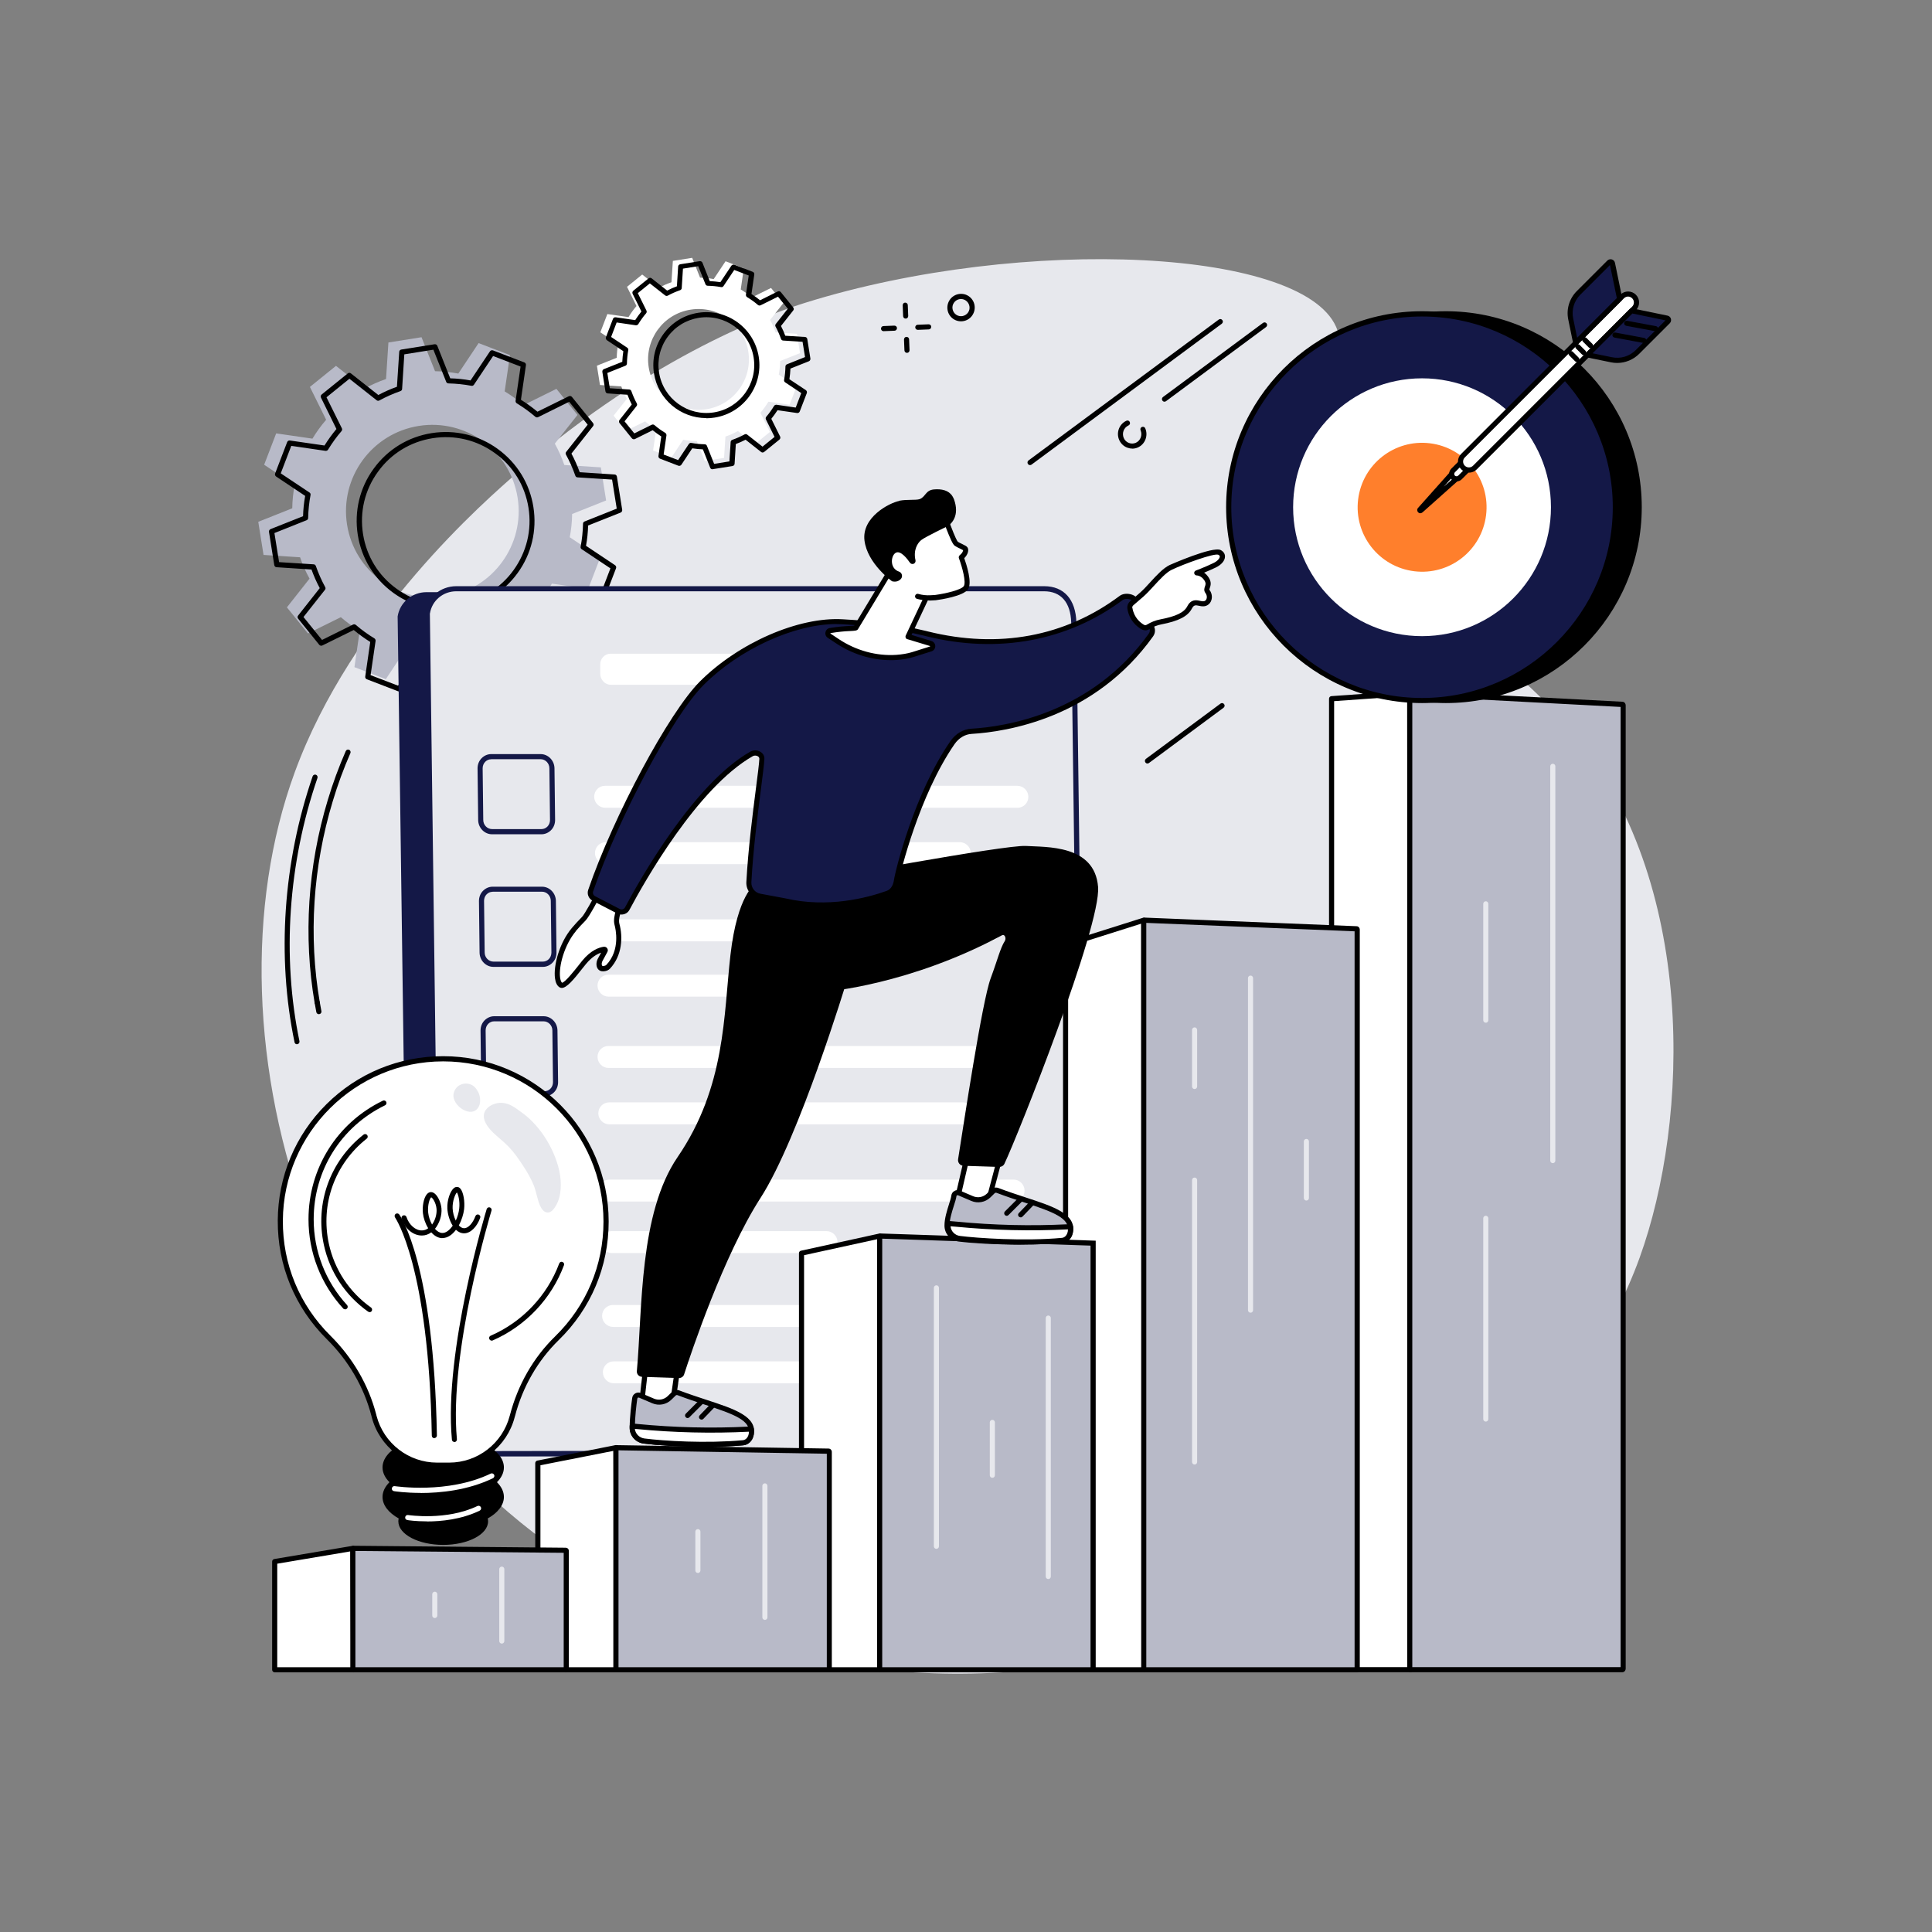 <?xml version="1.0" encoding="UTF-8"?>
<svg id="Capa_2" data-name="Capa 2" xmlns="http://www.w3.org/2000/svg" viewBox="0 0 220 220">
  <rect x="0" y="0" width="220" height="220" fill="#808080" stroke="none"/>
  <defs>
    <style>
      .cls-1 {
        fill: #ff7f2c;
      }

      .cls-2 {
        fill: #fff;
      }

      .cls-3 {
        fill: none;
      }

      .cls-4 {
        fill: #b8bac8;
      }

      .cls-5 {
        fill: #e7e8ed;
      }

      .cls-6 {
        fill: #141847;
      }
    </style>
  </defs>
  <g id="Capa_1-2" data-name="Capa 1">
    <g>
      <rect class="cls-3" width="220" height="220"/>
      <g id="Business_mission" data-name="Business mission">
        <path class="cls-5" d="M91.75,34.46c-3.51,1.09-17.13,5.75-32.69,19.24-3.77,3.27-19,16.48-25.5,34.25-11.07,30.24,2.18,76.24,40.35,94.73,44.46,21.53,99.99-4,112.8-39.47,5.68-15.73,6.57-42.79-7.75-60-11.52-13.84-31.21-20.42-30.45-33.52.37-6.31,5.13-8.05,3.81-12.02-3.13-9.42-35.76-10.94-60.57-3.21Z"/>
        <g>
          <g>
            <path class="cls-2" d="M67.97,41.64l.35,2.2,2.43.16c.17.5.38.97.63,1.42l-1.51,1.91,1.4,1.73,2.19-1.08c.39.34.81.64,1.26.91l-.35,2.41,2.08.8,1.35-2.03c.5.1,1.02.15,1.55.16l.9,2.26,2.2-.35.16-2.43c.5-.17.97-.38,1.42-.63l1.91,1.51,1.73-1.4-1.08-2.19c.34-.39.64-.81.91-1.26l2.41.35.8-2.08-2.03-1.35c.1-.5.15-1.02.16-1.55l2.26-.9-.35-2.2-2.43-.16c-.17-.5-.38-.97-.63-1.42l1.51-1.91-1.4-1.73-2.19,1.08c-.39-.34-.81-.64-1.26-.91l.35-2.41-2.08-.8-1.35,2.03c-.5-.1-1.02-.15-1.55-.16l-.9-2.26-2.2.35-.16,2.43c-.5.17-.97.38-1.42.63l-1.91-1.51-1.73,1.4,1.08,2.19c-.34.39-.64.81-.91,1.26l-2.41-.35-.8,2.08,2.03,1.35c-.1.5-.15,1.02-.16,1.55l-2.26.9ZM78.64,35.26c3.13-.5,6.08,1.64,6.57,4.77.5,3.13-1.64,6.08-4.77,6.57-3.13.5-6.08-1.64-6.57-4.77-.5-3.13,1.64-6.08,4.77-6.57Z"/>
            <path d="M81.14,53.44c-.12,0-.23-.07-.27-.18l-.83-2.09c-.41-.02-.81-.06-1.21-.12l-1.24,1.87c-.08.11-.22.16-.35.11l-2.08-.8c-.13-.05-.2-.18-.18-.31l.32-2.22c-.34-.22-.67-.46-.98-.71l-2.01,1c-.12.06-.27.03-.36-.08l-1.4-1.73c-.09-.11-.09-.26,0-.36l1.39-1.76c-.19-.36-.35-.73-.49-1.11l-2.24-.15c-.14,0-.25-.11-.27-.25l-.35-2.2c-.02-.13.05-.27.18-.32l2.09-.83c.02-.41.06-.82.12-1.21l-1.87-1.25c-.11-.08-.16-.22-.11-.35l.8-2.08c.05-.13.18-.2.31-.18l2.22.32c.22-.34.46-.67.71-.98l-1-2.01c-.06-.12-.03-.27.08-.36l1.73-1.4c.11-.09.26-.09.36,0l1.76,1.39c.36-.19.73-.35,1.11-.49l.14-2.24c0-.14.11-.25.25-.27l2.2-.35c.13-.02.27.05.32.18l.83,2.09c.41.02.82.06,1.21.12l1.25-1.87c.08-.11.22-.16.35-.11l2.08.8c.13.05.2.18.18.31l-.32,2.22c.34.22.67.46.98.71l2.01-1c.12-.06.27-.03.36.08l1.4,1.73c.09.11.09.26,0,.36l-1.39,1.76c.19.36.35.73.49,1.11l2.24.14c.14,0,.25.11.27.25l.35,2.2c.02.13-.05.27-.18.32l-2.09.83c-.02.41-.06.82-.12,1.21l1.87,1.24c.11.08.16.22.11.35l-.8,2.08c-.05.13-.18.2-.31.18l-2.22-.32c-.22.34-.46.67-.71.98l1,2.01c.06.12.03.27-.08.36l-1.73,1.4c-.11.09-.26.09-.36,0l-1.76-1.39c-.36.19-.73.35-1.11.49l-.14,2.24c0,.14-.11.25-.25.27l-2.2.35s-.03,0-.05,0ZM78.69,50.44s.04,0,.05,0c.49.09.99.14,1.5.15.12,0,.22.07.26.18l.82,2.05,1.74-.28.14-2.2c0-.12.08-.22.2-.26.48-.17.94-.37,1.38-.61.1-.06.23-.05.32.03l1.73,1.36,1.37-1.11-.98-1.98c-.05-.1-.04-.23.04-.32.33-.38.62-.79.88-1.22.06-.1.18-.15.29-.14l2.18.32.63-1.65-1.83-1.22c-.1-.06-.15-.18-.12-.3.09-.48.14-.99.15-1.5,0-.12.07-.22.18-.26l2.05-.82-.28-1.74-2.2-.14c-.12,0-.22-.08-.26-.2-.17-.48-.37-.94-.61-1.38-.06-.1-.05-.23.03-.32l1.36-1.73-1.11-1.37-1.98.98c-.1.05-.23.04-.32-.04-.38-.33-.79-.62-1.22-.88-.1-.06-.15-.18-.14-.29l.32-2.18-1.65-.63-1.22,1.83c-.06.1-.18.15-.3.12-.48-.09-.99-.14-1.5-.15-.12,0-.22-.07-.26-.18l-.82-2.05-1.74.28-.14,2.2c0,.12-.08.22-.2.26-.48.17-.94.37-1.38.61-.1.06-.23.05-.32-.03l-1.73-1.36-1.37,1.11.98,1.98c.05.1.04.23-.04.32-.33.38-.62.79-.88,1.22-.06.1-.18.15-.29.14l-2.18-.32-.63,1.65,1.83,1.22c.1.06.15.18.12.3-.09.49-.14.99-.15,1.5,0,.12-.07.22-.18.26l-2.05.82.28,1.74,2.2.14c.12,0,.22.08.26.2.17.48.37.94.61,1.38.06.1.05.23-.03.32l-1.36,1.73,1.11,1.37,1.98-.98c.11-.05.23-.04.32.04.38.33.79.62,1.22.88.1.06.15.18.14.29l-.32,2.18,1.65.63,1.22-1.83c.05-.08.15-.13.24-.13ZM80.43,47.61c-2.92,0-5.49-2.12-5.96-5.09-.25-1.59.13-3.19,1.08-4.49.95-1.3,2.35-2.16,3.94-2.41,3.29-.52,6.39,1.73,6.91,5.02.52,3.29-1.73,6.39-5.02,6.91-.32.05-.64.08-.95.08ZM79.58,36.19c-1.44.23-2.7,1-3.56,2.18-.86,1.18-1.2,2.62-.97,4.06.47,2.97,3.27,5,6.24,4.53,2.97-.47,5-3.27,4.53-6.24-.47-2.97-3.27-5-6.24-4.53Z"/>
          </g>
          <g>
            <path class="cls-4" d="M29.41,59.42l.6,3.77,4.16.27c.29.85.65,1.66,1.08,2.43l-2.58,3.27,2.4,2.97,3.74-1.85c.67.58,1.39,1.1,2.15,1.56l-.6,4.13,3.57,1.37,2.31-3.47c.86.16,1.75.26,2.65.27l1.54,3.87,3.77-.6.27-4.16c.85-.29,1.66-.65,2.43-1.08l3.27,2.58,2.97-2.4-1.85-3.74c.58-.67,1.1-1.39,1.56-2.15l4.13.6,1.37-3.57-3.47-2.31c.16-.86.26-1.75.27-2.65l3.87-1.54-.6-3.77-4.16-.27c-.29-.85-.65-1.66-1.08-2.43l2.58-3.27-2.4-2.97-3.74,1.85c-.67-.58-1.39-1.1-2.15-1.56l.6-4.13-3.57-1.37-2.31,3.47c-.86-.16-1.75-.26-2.65-.27l-1.54-3.87-3.77.6-.27,4.16c-.85.29-1.66.65-2.43,1.08l-3.27-2.58-2.97,2.4,1.85,3.74c-.58.67-1.1,1.39-1.56,2.15l-4.13-.6-1.37,3.57,3.47,2.31c-.16.86-.26,1.75-.27,2.65l-3.87,1.54ZM47.69,48.5c5.36-.85,10.4,2.81,11.25,8.17.85,5.36-2.81,10.4-8.17,11.25-5.36.85-10.4-2.81-11.25-8.17-.85-5.36,2.81-10.4,8.17-11.25Z"/>
            <path d="M51.95,79.42c-.12,0-.23-.07-.27-.18l-1.47-3.7c-.78-.02-1.56-.1-2.31-.24l-2.21,3.31c-.08.11-.22.16-.35.11l-3.57-1.37c-.13-.05-.2-.18-.18-.31l.57-3.94c-.66-.41-1.29-.87-1.88-1.36l-3.57,1.76c-.12.06-.27.03-.36-.08l-2.4-2.97c-.09-.11-.09-.26,0-.36l2.46-3.12c-.36-.67-.68-1.39-.94-2.12l-3.97-.26c-.14,0-.25-.11-.27-.25l-.6-3.77c-.02-.13.05-.27.18-.32l3.7-1.47c.02-.78.1-1.56.24-2.31l-3.31-2.21c-.11-.08-.16-.22-.11-.35l1.37-3.57c.05-.13.18-.2.31-.18l3.94.57c.41-.66.87-1.29,1.36-1.88l-1.76-3.57c-.06-.12-.03-.27.08-.36l2.97-2.4c.11-.09.26-.09.36,0l3.12,2.46c.67-.36,1.39-.68,2.12-.94l.26-3.97c0-.14.11-.25.25-.27l3.77-.6c.13-.02.27.05.32.18l1.47,3.7c.78.02,1.56.1,2.31.24l2.21-3.31c.08-.11.22-.16.35-.11l3.57,1.37c.13.05.2.18.18.31l-.57,3.94c.66.41,1.29.87,1.88,1.36l3.57-1.76c.12-.06.27-.03.36.08l2.4,2.97c.09.11.09.26,0,.36l-2.46,3.12c.36.67.68,1.39.94,2.12l3.97.26c.14,0,.25.11.27.25l.6,3.77c.02.13-.05.27-.18.32l-3.7,1.47c-.02.78-.1,1.56-.24,2.31l3.31,2.21c.11.08.16.22.11.35l-1.37,3.57c-.05.13-.18.2-.31.18l-3.94-.57c-.41.66-.87,1.29-1.36,1.88l1.76,3.57c.06.12.03.27-.08.36l-2.97,2.4c-.11.09-.26.09-.36,0l-3.12-2.46c-.67.36-1.39.68-2.12.94l-.26,3.97c0,.14-.11.25-.25.27l-3.77.6s-.03,0-.05,0ZM47.76,74.69s.04,0,.05,0c.84.16,1.72.25,2.6.27.12,0,.22.07.26.18l1.46,3.66,3.31-.53.25-3.93c0-.12.08-.22.2-.26.83-.29,1.64-.65,2.39-1.06.1-.06.23-.05.32.03l3.09,2.44,2.61-2.11-1.75-3.53c-.05-.1-.04-.23.04-.32.57-.66,1.08-1.37,1.53-2.11.06-.1.18-.15.29-.14l3.9.57,1.2-3.13-3.27-2.18c-.1-.06-.15-.18-.12-.3.16-.84.25-1.72.27-2.6,0-.12.07-.22.18-.26l3.66-1.46-.53-3.31-3.93-.25c-.12,0-.22-.08-.26-.2-.29-.83-.65-1.64-1.06-2.39-.06-.1-.05-.23.03-.32l2.44-3.09-2.11-2.61-3.53,1.75c-.1.05-.23.04-.32-.04-.66-.57-1.37-1.08-2.11-1.53-.1-.06-.15-.18-.14-.29l.57-3.9-3.13-1.2-2.18,3.27c-.07.1-.18.15-.3.12-.84-.16-1.72-.25-2.6-.27-.12,0-.22-.07-.26-.18l-1.46-3.66-3.31.53-.25,3.93c0,.12-.08.22-.2.26-.83.29-1.64.65-2.39,1.06-.1.06-.23.05-.32-.03l-3.09-2.44-2.61,2.11,1.75,3.53c.05.1.04.23-.04.32-.57.66-1.08,1.37-1.53,2.11-.06.1-.18.15-.29.14l-3.9-.57-1.2,3.13,3.27,2.18c.1.06.15.18.12.3-.16.84-.25,1.72-.27,2.6,0,.12-.07.22-.18.26l-3.66,1.46.53,3.31,3.93.25c.12,0,.22.08.26.2.29.83.65,1.64,1.06,2.39.06.1.05.23-.03.32l-2.44,3.09,2.11,2.61,3.53-1.75c.1-.05.23-.04.32.04.66.57,1.37,1.08,2.11,1.53.1.06.15.18.14.29l-.57,3.9,3.13,1.2,2.18-3.27c.05-.08.15-.13.24-.13ZM50.72,69.44c-2.12,0-4.18-.66-5.93-1.93-2.19-1.59-3.63-3.93-4.05-6.61-.42-2.67.22-5.35,1.81-7.53,1.59-2.19,3.93-3.63,6.61-4.05,2.67-.42,5.35.22,7.53,1.81,2.19,1.59,3.63,3.93,4.05,6.61.42,2.67-.22,5.35-1.81,7.53-1.59,2.19-3.93,3.63-6.61,4.05-.54.09-1.07.13-1.61.13ZM49.21,49.61l.05.29c-2.52.4-4.73,1.75-6.22,3.82-1.5,2.06-2.1,4.58-1.7,7.1.4,2.52,1.75,4.73,3.82,6.22,2.06,1.5,4.58,2.1,7.1,1.7,2.52-.4,4.73-1.75,6.22-3.82s2.1-4.58,1.7-7.1c-.4-2.52-1.75-4.73-3.82-6.22-2.06-1.5-4.58-2.1-7.1-1.7l-.05-.29Z"/>
          </g>
        </g>
        <g>
          <g>
            <path class="cls-6" d="M49.9,165.35h66.94c1.84,0,3.31-1.45,3.29-3.25l-1.24-90.85c-.08-2.43-1.3-3.82-3.38-3.82H48.57c-1.65,0-3.05,1.18-3.29,2.77l1.25,91.89c.02,1.79,1.54,3.25,3.38,3.25Z"/>
            <g>
              <path class="cls-5" d="M53.24,165.54h66.94c1.84,0,3.31-1.46,3.29-3.27l-1.19-91.4c-.08-2.45-1.3-3.84-3.38-3.84H51.96c-1.65,0-3.05,1.18-3.29,2.79l1.2,92.45c.02,1.8,1.53,3.27,3.38,3.27Z"/>
              <path class="cls-6" d="M120.17,165.83H53.24c-2,0-3.64-1.59-3.67-3.55l-1.2-92.47v-.02c.27-1.76,1.78-3.04,3.59-3.04h66.94c2.25,0,3.59,1.5,3.67,4.12l1.19,91.41c.01.94-.35,1.82-1.01,2.49-.68.69-1.59,1.07-2.58,1.07ZM48.95,69.84l1.2,92.43c.02,1.64,1.41,2.98,3.08,2.98h66.94c.82,0,1.59-.32,2.16-.89.55-.56.85-1.3.84-2.08l-1.19-91.4c-.07-2.29-1.17-3.55-3.09-3.55H51.96c-1.51,0-2.77,1.06-3,2.52Z"/>
            </g>
            <path class="cls-6" d="M53.24,165.83c-2,0-3.64-1.59-3.67-3.55l-1.39-71.51c0-.16.12-.29.29-.3.16,0,.29.12.3.29l1.39,71.51c.02,1.64,1.41,2.98,3.08,2.98l46.26-.08h0c.16,0,.29.13.29.29,0,.16-.13.29-.29.29l-46.26.08Z"/>
          </g>
          <g>
            <g>
              <path class="cls-6" d="M61.66,95h-5.63c-.86,0-1.57-.73-1.58-1.62l-.07-5.88c0-.45.16-.86.47-1.17.29-.29.68-.46,1.08-.46h5.63c.86,0,1.57.73,1.58,1.62l.07,5.88c0,.45-.16.86-.47,1.17-.29.29-.68.46-1.08.46ZM55.93,86.46c-.25,0-.49.1-.67.28-.2.2-.3.47-.3.75l.07,5.88c0,.58.46,1.04,1,1.04h5.63c.25,0,.49-.1.67-.28.2-.2.3-.47.3-.76l-.07-5.88c0-.58-.46-1.04-1-1.04h-5.63Z"/>
              <path class="cls-6" d="M61.82,110.1h-5.63c-.86,0-1.57-.73-1.58-1.62l-.07-5.88c0-.45.16-.86.47-1.17.29-.29.68-.46,1.08-.46h5.63c.86,0,1.57.73,1.58,1.62l.07,5.88c0,.45-.16.86-.47,1.17-.29.29-.68.46-1.08.46ZM56.09,101.55c-.25,0-.49.1-.67.28-.2.2-.3.47-.3.75l.07,5.88c0,.58.46,1.04,1,1.04h5.63c.25,0,.49-.1.67-.28.2-.2.3-.47.3-.76l-.07-5.88c0-.58-.46-1.04-1-1.04h-5.63Z"/>
              <path class="cls-6" d="M62,124.85h-5.63c-.86,0-1.57-.73-1.58-1.62l-.07-5.88c0-.45.16-.86.47-1.17.29-.29.68-.46,1.08-.46h5.63c.86,0,1.57.73,1.58,1.62l.07,5.88c0,.45-.16.86-.47,1.17-.29.29-.68.46-1.08.46ZM56.27,116.3c-.25,0-.49.1-.67.28-.2.2-.3.47-.3.76l.07,5.88c0,.58.46,1.04,1,1.04h5.63c.25,0,.49-.1.67-.28.2-.2.3-.47.3-.76l-.07-5.88c0-.58-.46-1.04-1-1.04h-5.63Z"/>
              <path class="cls-6" d="M62.31,140.09h-5.63c-.86,0-1.57-.73-1.58-1.62l-.07-5.88c0-.45.16-.86.47-1.17.29-.29.68-.46,1.08-.46h5.63c.86,0,1.57.73,1.58,1.62l.07,5.88c0,.45-.16.86-.47,1.17-.29.29-.68.46-1.08.46ZM56.58,131.54c-.25,0-.49.1-.67.28-.2.2-.3.47-.3.76l.07,5.88c0,.58.46,1.04,1,1.04h5.63c.25,0,.49-.1.67-.28.2-.2.3-.47.3-.75l-.07-5.88c0-.58-.46-1.04-1-1.04h-5.63Z"/>
            </g>
            <path class="cls-2" d="M101.53,77.98h-31.97c-.66,0-1.2-.56-1.21-1.25v-1.04c-.02-.69.51-1.25,1.16-1.25h31.97c.66,0,1.2.56,1.21,1.25v1.04c.02.69-.51,1.25-1.16,1.25Z"/>
            <g>
              <path class="cls-2" d="M115.87,91.98h-46.95c-.69,0-1.25-.56-1.26-1.25,0-.69.54-1.25,1.23-1.25h46.95c.69,0,1.25.56,1.26,1.25,0,.69-.54,1.25-1.23,1.25Z"/>
              <path class="cls-2" d="M109.32,98.4h-40.31c-.69,0-1.25-.56-1.26-1.25,0-.69.54-1.25,1.23-1.25h40.31c.69,0,1.25.56,1.26,1.25,0,.69-.54,1.25-1.23,1.25Z"/>
              <path class="cls-2" d="M112.66,107.19h-43.5c-.69,0-1.25-.56-1.26-1.25,0-.69.54-1.25,1.23-1.25h43.5c.69,0,1.25.56,1.26,1.25,0,.69-.54,1.25-1.23,1.25Z"/>
              <path class="cls-2" d="M93.77,113.49h-24.47c-.69,0-1.25-.56-1.26-1.25,0-.69.54-1.25,1.23-1.25h24.47c.69,0,1.25.56,1.26,1.25,0,.69-.54,1.25-1.23,1.25Z"/>
              <path class="cls-2" d="M116.25,121.61h-46.95c-.69,0-1.25-.56-1.26-1.25,0-.69.54-1.25,1.23-1.25h46.95c.69,0,1.25.56,1.26,1.25,0,.69-.54,1.25-1.23,1.25Z"/>
              <path class="cls-2" d="M109.7,128.03h-40.31c-.69,0-1.25-.56-1.26-1.25,0-.69.54-1.25,1.23-1.25h40.31c.69,0,1.25.56,1.26,1.25,0,.69-.54,1.25-1.23,1.25Z"/>
              <path class="cls-2" d="M115.44,136.82h-46c-.69,0-1.25-.56-1.26-1.25,0-.69.54-1.25,1.23-1.25h46c.69,0,1.25.56,1.26,1.25,0,.69-.54,1.25-1.23,1.25Z"/>
              <path class="cls-2" d="M94.14,142.69h-24.47c-.69,0-1.25-.56-1.26-1.25,0-.69.54-1.25,1.23-1.25h24.47c.69,0,1.25.56,1.26,1.25s-.54,1.25-1.23,1.25Z"/>
              <path class="cls-2" d="M116.77,151.1h-46.95c-.69,0-1.25-.56-1.26-1.25,0-.69.54-1.25,1.23-1.25h46.95c.69,0,1.25.56,1.26,1.25,0,.69-.54,1.25-1.23,1.25Z"/>
              <path class="cls-2" d="M110.22,157.52h-40.31c-.69,0-1.25-.56-1.26-1.25s.54-1.25,1.23-1.25h40.31c.69,0,1.25.56,1.26,1.25s-.54,1.25-1.23,1.25Z"/>
            </g>
          </g>
        </g>
        <g>
          <g>
            <g>
              <polygon class="cls-2" points="160.62 190.13 151.63 190.13 151.63 79.56 160.53 78.93 160.62 190.13"/>
              <path d="M160.62,190.42h-8.99c-.16,0-.29-.13-.29-.29v-110.57c0-.15.12-.28.27-.29l8.9-.63c.08,0,.16.02.22.08.06.06.09.13.09.21l.09,111.2c0,.08-.03.15-.09.21-.05.05-.13.09-.21.09ZM151.92,189.84h8.41l-.09-110.59-8.32.59v110Z"/>
            </g>
            <g>
              <path class="cls-4" d="M184.74,190.13h-24.12s-.09-.06-.09-.13v-110.94c0-.07.04-.13.09-.13l24.12,1.27s.09.06.09.13v109.67c0,.07-.04.13-.09.13Z"/>
              <path d="M184.74,190.42h-24.12c-.21,0-.38-.18-.38-.42v-110.94c0-.12.05-.24.13-.32.07-.07.17-.11.27-.1l24.12,1.27c.2.01.36.19.36.42v109.67c0,.23-.17.42-.38.42ZM160.82,189.84h23.72v-109.34l-23.72-1.25v110.6Z"/>
            </g>
            <g>
              <path class="cls-5" d="M176.82,132.45c-.16,0-.29-.13-.29-.29v-44.9c0-.16.13-.29.29-.29s.29.13.29.29v44.9c0,.16-.13.29-.29.29Z"/>
              <path class="cls-5" d="M169.19,116.46c-.16,0-.29-.13-.29-.29v-13.25c0-.16.13-.29.29-.29s.29.13.29.29v13.25c0,.16-.13.29-.29.29Z"/>
              <path class="cls-5" d="M169.19,161.88c-.16,0-.29-.13-.29-.29v-22.86c0-.16.13-.29.29-.29s.29.13.29.29v22.86c0,.16-.13.29-.29.29Z"/>
            </g>
          </g>
          <g>
            <g>
              <g>
                <polygon class="cls-2" points="130.29 190.14 121.34 190.14 121.34 107.6 130.24 104.78 130.29 190.14"/>
                <path d="M130.29,190.43h-8.95c-.16,0-.29-.13-.29-.29v-82.54c0-.13.08-.24.2-.28l8.9-2.81c.09-.03.18-.01.26.04s.12.14.12.23l.05,85.36c0,.08-.03.15-.09.21-.05.05-.13.09-.21.09ZM121.63,189.85h8.37l-.05-84.67-8.32,2.63v82.04Z"/>
              </g>
              <g>
                <path class="cls-4" d="M154.45,190.14h-24.12s-.09-.04-.09-.1v-85.16c0-.05.04-.1.09-.1l24.12.98s.09.04.09.1v84.18c0,.05-.04.1-.09.1Z"/>
                <path d="M154.45,190.43h-24.12c-.21,0-.38-.17-.38-.39v-85.16c0-.11.04-.21.12-.28.07-.07.18-.11.28-.11l24.12.98c.21,0,.37.18.37.39v84.18c0,.21-.17.39-.38.39ZM130.53,189.85h23.72v-83.8l-23.72-.96v84.76Z"/>
              </g>
            </g>
            <g>
              <path class="cls-5" d="M142.4,149.48c-.16,0-.29-.13-.29-.29v-37.81c0-.16.13-.29.29-.29s.29.13.29.29v37.81c0,.16-.13.29-.29.29Z"/>
              <path class="cls-5" d="M136.03,124.01c-.16,0-.29-.13-.29-.29v-6.44c0-.16.13-.29.29-.29s.29.13.29.29v6.44c0,.16-.13.29-.29.29Z"/>
              <path class="cls-5" d="M136.03,166.77c-.16,0-.29-.13-.29-.29v-32.1c0-.16.13-.29.29-.29s.29.13.29.29v32.1c0,.16-.13.29-.29.29Z"/>
              <path class="cls-5" d="M148.76,136.71c-.16,0-.29-.13-.29-.29v-6.44c0-.16.13-.29.29-.29s.29.13.29.29v6.44c0,.16-.13.29-.29.29Z"/>
            </g>
          </g>
          <g>
            <g>
              <g>
                <polygon class="cls-2" points="100.17 190.14 91.27 190.14 91.27 142.7 100.17 140.75 100.17 190.14"/>
                <path d="M100.17,190.43h-8.9c-.16,0-.29-.13-.29-.29v-47.44c0-.14.1-.26.23-.28l8.9-1.95c.09-.02.18,0,.25.06.07.06.11.14.11.23v49.39c0,.16-.13.29-.29.29ZM91.56,189.85h8.32v-48.74l-8.32,1.82v46.92Z"/>
              </g>
              <g>
                <path class="cls-4" d="M124.47,190.14h-24.3v-49.29c0-.06.05-.1.1-.1l24.19.81v48.58Z"/>
                <path d="M124.76,190.43h-24.88v-49.58c0-.11.04-.21.12-.28.08-.07.18-.11.29-.11l24.48.82v49.15ZM100.46,189.85h23.72v-48.01l-23.72-.79v48.8Z"/>
              </g>
            </g>
            <g>
              <path class="cls-5" d="M106.63,176.37c-.16,0-.29-.13-.29-.29v-29.43c0-.16.13-.29.29-.29s.29.13.29.29v29.43c0,.16-.13.29-.29.29Z"/>
              <path class="cls-5" d="M119.37,179.81c-.16,0-.29-.13-.29-.29v-29.43c0-.16.13-.29.29-.29s.29.13.29.29v29.43c0,.16-.13.29-.29.29Z"/>
              <path class="cls-5" d="M113,168.28c-.16,0-.29-.13-.29-.29v-6.02c0-.16.13-.29.29-.29s.29.13.29.29v6.02c0,.16-.13.29-.29.29Z"/>
            </g>
          </g>
          <g>
            <g>
              <g>
                <polygon class="cls-2" points="70.23 190.14 61.24 190.14 61.24 166.61 70.14 164.85 70.23 190.14"/>
                <path d="M70.23,190.43h-8.99c-.16,0-.29-.13-.29-.29v-23.53c0-.14.1-.26.23-.29l8.9-1.76c.09-.02.17,0,.24.06.07.06.11.14.11.22l.08,25.29c0,.08-.03.15-.08.21-.05.05-.13.09-.21.09ZM61.53,189.85h8.41l-.08-24.64-8.32,1.64v23Z"/>
              </g>
              <g>
                <path class="cls-4" d="M94.35,190.14h-24.13s-.08-.04-.08-.08v-25.11s.04-.09.09-.08l24.13.39s.08.04.08.08v24.72s-.04.08-.08.08Z"/>
                <path d="M94.35,190.43h-24.13c-.21,0-.38-.17-.38-.38v-25.11c0-.1.04-.2.11-.27.07-.07.17-.11.27-.11l24.13.39c.2,0,.37.17.37.38v24.72c0,.21-.17.38-.38.38ZM70.43,189.85h23.72v-24.31l-23.72-.39v24.7Z"/>
              </g>
            </g>
            <g>
              <path class="cls-5" d="M87.1,184.46c-.16,0-.29-.13-.29-.29v-14.97c0-.16.13-.29.29-.29s.29.13.29.29v14.97c0,.16-.13.29-.29.29Z"/>
              <path class="cls-5" d="M79.47,179.12c-.16,0-.29-.13-.29-.29v-4.42c0-.16.13-.29.29-.29s.29.13.29.29v4.42c0,.16-.13.29-.29.29Z"/>
            </g>
          </g>
          <g>
            <g>
              <g>
                <polygon class="cls-2" points="40.27 190.14 31.28 190.14 31.28 177.82 40.18 176.31 40.27 190.14"/>
                <path d="M40.27,190.43h-8.99c-.16,0-.29-.13-.29-.29v-12.32c0-.14.1-.26.24-.29l8.9-1.5c.08-.01.17,0,.24.06.07.05.1.14.1.22l.08,13.83c0,.08-.03.15-.08.21-.05.06-.13.09-.21.09ZM31.57,189.85h8.4l-.08-13.19-8.32,1.4v11.78Z"/>
              </g>
              <g>
                <path class="cls-4" d="M64.4,190.14h-24.13s-.08-.02-.08-.05v-13.73s.04-.05.09-.05l24.13.22s.08.02.08.05v13.52s-.04.05-.08.05Z"/>
                <path d="M64.4,190.43h-24.13c-.21,0-.38-.15-.38-.34v-13.73c0-.09.03-.17.1-.23.07-.07.17-.11.28-.11l24.13.22c.21,0,.37.15.37.34v13.52c0,.19-.17.34-.38.34ZM40.47,189.85h23.72v-13.03l-23.72-.21v13.24Z"/>
              </g>
            </g>
            <g>
              <path class="cls-5" d="M57.14,187.16c-.16,0-.29-.13-.29-.29v-8.19c0-.16.13-.29.29-.29s.29.13.29.29v8.19c0,.16-.13.29-.29.29Z"/>
              <path class="cls-5" d="M49.51,184.25c-.16,0-.29-.13-.29-.29v-2.42c0-.16.13-.29.29-.29s.29.13.29.29v2.42c0,.16-.13.29-.29.29Z"/>
            </g>
          </g>
        </g>
        <g>
          <g>
            <g>
              <g>
                <polygon class="cls-2" points="73.93 152.14 73.05 159.95 76.37 161.34 77.6 152.82 73.93 152.14"/>
                <path d="M76.37,161.63s-.08,0-.11-.02l-3.32-1.38c-.12-.05-.19-.17-.18-.3l.88-7.81c0-.08.05-.15.12-.2.06-.05.15-.07.23-.05l3.66.68c.15.03.26.17.24.33l-1.22,8.51c-.01.09-.07.17-.14.21-.04.03-.09.04-.14.04ZM73.36,159.77l2.77,1.15,1.13-7.86-3.08-.57-.82,7.28Z"/>
              </g>
              <g>
                <g>
                  <path class="cls-4" d="M72.28,159.21c-.1.74-.27,2.11-.29,3.34,0,.77.57,1.43,1.34,1.52,2.17.28,7.09.58,11.28.2.29-.03.79-.23.94-.95.47-2.4-3.71-2.99-8.3-4.74-.18-.07-.38-.03-.52.11l-.49.48c-.49.48-1.23.62-1.86.34l-1.5-.64c-.26-.11-.55.05-.58.33Z"/>
                  <path d="M80.24,164.76c-2.82,0-5.46-.19-6.95-.38-.92-.12-1.6-.9-1.59-1.82.01-1.26.19-2.66.29-3.38h0c.03-.22.16-.41.36-.52.2-.11.43-.12.63-.03l1.5.64c.53.22,1.13.11,1.55-.29l.49-.48c.22-.21.54-.28.83-.17,1.07.41,2.1.74,3.09,1.07,3.24,1.06,5.8,1.9,5.39,4-.16.81-.74,1.14-1.19,1.18-1.43.13-2.93.18-4.39.18ZM72.57,159.26c-.1.71-.27,2.08-.28,3.31,0,.62.46,1.15,1.08,1.23,2.24.29,7.07.58,11.21.2.09,0,.55-.08.68-.72.3-1.51-1.61-2.22-5-3.33-1-.33-2.03-.67-3.11-1.08-.07-.03-.16-.01-.21.04l-.49.48c-.58.56-1.44.72-2.18.4l-1.5-.64c-.05-.02-.1,0-.12,0-.02.01-.06.04-.07.1Z"/>
                </g>
                <g>
                  <path class="cls-2" d="M71.99,162.37s0,.12,0,.19c0,.77.57,1.43,1.34,1.52,2.17.28,7.09.58,11.28.2.29-.03.79-.23.94-.95.04-.22.02-.62.02-.62h-.3c-4.23.22-8.48.12-12.69-.29l-.57-.06Z"/>
                  <path d="M80.24,164.76c-2.82,0-5.46-.19-6.95-.38-.92-.12-1.6-.9-1.59-1.82v-.19c0-.08.04-.16.1-.21.06-.05.14-.08.22-.07l.57.06c4.19.41,8.45.51,12.65.3h.3c.16-.02.29.1.3.26,0,.04.03.44-.02.69-.16.81-.74,1.14-1.19,1.18-1.43.13-2.93.18-4.39.18ZM72.29,162.7c.06.56.5,1.02,1.08,1.1,2.24.29,7.07.58,11.21.2.09,0,.55-.08.68-.72.01-.07.02-.16.02-.25-4.23.21-8.52.11-12.74-.3l-.25-.02Z"/>
                </g>
                <path d="M78.3,161.48c-.07,0-.15-.03-.21-.09-.11-.11-.11-.3,0-.41l1.61-1.61c.11-.11.3-.11.41,0,.11.11.11.3,0,.41l-1.61,1.61c-.06.06-.13.09-.21.09Z"/>
                <path d="M79.88,161.65c-.07,0-.15-.03-.2-.08-.12-.11-.12-.3,0-.41l1.29-1.34c.11-.12.3-.12.41,0,.12.11.12.3,0,.41l-1.29,1.34c-.06.06-.13.09-.21.09Z"/>
              </g>
            </g>
            <path d="M85.99,100.68s-2.02,1.17-2.81,8.05c-.79,6.88-.53,14.99-6.02,23.03-4.39,6.42-4,17.26-4.64,24.37-.03.34.23.64.58.65l4.21.14c.27,0,.51-.16.59-.41.75-2.33,4.49-13.56,8.69-20.08,4.44-6.88,9.84-24.75,9.84-24.75,0,0-1-4.52-1.14-8.85-.14-4.33-9.29-2.17-9.29-2.17Z"/>
            <g>
              <g>
                <polygon class="cls-2" points="110.77 128.98 108.99 136.63 112.13 138.39 114.33 130.08 110.77 128.98"/>
                <path d="M112.13,138.68s-.1-.01-.14-.04l-3.14-1.76c-.11-.06-.17-.19-.14-.32l1.77-7.66c.02-.08.07-.15.14-.19.07-.04.15-.05.23-.03l3.56,1.1c.15.05.24.2.2.35l-2.2,8.32c-.02.09-.08.16-.17.19-.04.02-.08.02-.11.02ZM109.33,136.49l2.62,1.47,2.03-7.68-3-.92-1.65,7.14Z"/>
              </g>
              <g>
                <g>
                  <path class="cls-4" d="M108.62,136.18c-.1.74-.77,2.14-.78,3.37,0,.77.57,1.43,1.34,1.52,2.17.28,7.58.55,11.77.17.29-.03.79-.23.94-.95.47-2.4-3.71-2.99-8.3-4.74-.18-.07-.38-.03-.52.11l-.49.48c-.49.48-1.23.62-1.86.34l-1.5-.64c-.26-.11-.55.05-.58.33Z"/>
                  <path d="M116.25,141.73c-2.84,0-5.59-.16-7.11-.36-.92-.12-1.6-.9-1.59-1.82,0-.82.29-1.7.51-2.41.13-.41.24-.76.27-1.01h0c.03-.22.16-.41.36-.52.19-.11.42-.12.63-.03l1.5.64c.53.22,1.13.11,1.55-.29l.49-.48c.22-.21.54-.28.83-.17,1.07.41,2.1.74,3.09,1.07,3.24,1.06,5.8,1.9,5.39,4-.16.81-.74,1.14-1.19,1.18-1.46.13-3.1.19-4.72.19ZM108.91,136.22c-.04.3-.16.67-.3,1.1-.21.67-.48,1.51-.49,2.24,0,.62.46,1.15,1.08,1.23,1.96.25,7.41.56,11.71.17.09,0,.55-.08.68-.72.3-1.51-1.61-2.22-5-3.33-1-.33-2.03-.67-3.11-1.08-.07-.03-.16-.01-.21.04l-.49.48c-.58.56-1.44.72-2.18.4l-1.5-.64c-.05-.02-.1,0-.12,0-.02.01-.06.04-.07.1Z"/>
                </g>
                <g>
                  <path class="cls-2" d="M107.95,139.32s0,.12,0,.19c0,.77.57,1.43,1.34,1.52,2.17.28,7.47.6,11.66.22.29-.03.79-.23.94-.95.04-.22.02-.62.02-.62h-.3c-4.23.22-8.48.12-12.69-.29l-.95-.08Z"/>
                  <path d="M116.65,141.72c-3.14,0-6.09-.23-7.4-.4-.92-.12-1.6-.9-1.59-1.82v-.19c0-.08.04-.16.1-.21.06-.05.14-.08.22-.07l.95.08c4.2.41,8.45.51,12.66.3h.3c.16-.02.29.1.3.26,0,.04.03.44-.02.69-.16.81-.74,1.14-1.19,1.18-1.39.13-2.88.17-4.32.17ZM108.24,139.64c.05.57.5,1.03,1.08,1.1,1.9.24,7.23.62,11.59.22.09,0,.55-.08.68-.72.01-.07.02-.16.02-.25-4.23.21-8.52.11-12.74-.3l-.63-.05Z"/>
                </g>
                <path d="M114.64,138.45c-.07,0-.15-.03-.21-.09-.11-.11-.11-.3,0-.41l1.61-1.61c.11-.11.3-.11.41,0,.11.11.11.3,0,.41l-1.61,1.61c-.06.06-.13.09-.21.09Z"/>
                <path d="M116.22,138.62c-.07,0-.15-.03-.2-.08-.12-.11-.12-.3,0-.41l1.29-1.34c.11-.12.3-.12.41,0,.12.11.12.3,0,.41l-1.29,1.34c-.06.06-.13.09-.21.09Z"/>
              </g>
            </g>
            <path d="M94.1,112.91s9.45-.74,20-6.41c.31-.17.51.35.32.65-.53.84-.81,2.1-1.61,4.25-.98,2.65-3.03,16.34-3.71,20.6-.06.39.23.74.62.75l4.06.13c.26,0,.49-.13.6-.37,1.46-3.05,11.02-27.05,10.66-31.52-.39-4.83-5.91-4.51-8.21-4.66-2.38-.15-23.96,3.88-23.96,3.88l1.23,12.69Z"/>
          </g>
          <g>
            <g>
              <path class="cls-2" d="M65.35,105.85c.33-.39.75-.85,1.11-1.21.47-.46,2.04-3.52,2.04-3.52l2.74.78s-1.28,2.24-.97,3.36c.29,1.04.51,3.24-1.01,4.84-.17.18-.56.23-.69.2-.4-.09-.41-.64-.21-1l.55-1.01c.05-.09-.02-.2-.13-.18-.41.06-1.32.32-2.26,1.49-.73.9-2.17,2.91-2.66,2.57-.87-.59-.3-4.19,1.49-6.32Z"/>
              <path d="M63.98,112.5c-.1,0-.2-.03-.29-.09-.26-.18-.43-.52-.49-1-.2-1.43.48-4.03,1.92-5.74.33-.39.75-.85,1.13-1.23.32-.31,1.39-2.28,1.98-3.44.06-.12.21-.19.34-.15l2.74.78c.09.02.16.09.19.17.03.08.03.18-.02.25-.34.6-1.17,2.32-.95,3.14.41,1.49.34,3.62-1.08,5.12-.26.28-.76.33-.97.28-.22-.05-.39-.19-.48-.4-.13-.29-.1-.7.08-1.03l.37-.68c-.42.14-1.06.48-1.73,1.3-.11.13-.23.29-.37.46-1.05,1.34-1.82,2.26-2.4,2.26ZM65.57,106.04c-1.29,1.54-1.97,3.98-1.79,5.29.04.28.12.49.22.58.37-.06,1.45-1.44,1.92-2.03.14-.17.26-.33.37-.47,1-1.23,1.96-1.53,2.45-1.6.16-.02.31.04.4.17.09.13.1.3.02.43l-.55,1.01c-.09.16-.12.39-.06.51.02.05.05.06.08.07.08.01.33-.03.41-.12,1.62-1.7,1.07-4.1.94-4.56-.27-.97.46-2.56.83-3.26l-2.16-.61c-.38.74-1.55,2.95-1.98,3.38-.36.36-.78.81-1.1,1.19ZM65.35,105.85h0,0Z"/>
            </g>
            <g>
              <path class="cls-6" d="M131.1,71.37l-1.77-2.99c-.29-.49-1.21-.64-1.67-.3-10.02,7.47-20.67,4.42-22.32,4.03-4.08-.97-6.14-1.12-9.37-1.32-4.72-.29-11.51,2.44-16.07,7.01-3.63,3.63-9.83,15.42-12.64,23.61-.12.34.03.72.36.89l2.82,1.46c.36.19.8.05.99-.31,1.44-2.7,7.65-13.92,14.16-17.62.48-.27,1.2.02,1.17.57-.09,1.72-1.16,8.11-1.48,14.03-.04.78.5,1.47,1.27,1.62l2.85.53c4.96,1.16,9.62-.13,11.67-.86.63-.22.93-.83,1.03-1.49.16-1.09,2.36-9.87,6.38-15.68.51-.73,1.27-1.24,2.16-1.29,3.58-.21,13.78-1.64,20.44-10.97.19-.27.21-.63.04-.92Z"/>
              <path d="M70.77,104.14c-.16,0-.32-.04-.47-.11l-2.82-1.46c-.45-.24-.66-.76-.5-1.24,2.9-8.46,9.2-20.21,12.71-23.72,4.42-4.42,11.27-7.4,16.3-7.09,3.31.2,5.38.36,9.42,1.32.06.02.14.03.24.06,8.06,2,15.62.6,21.84-4.04.29-.22.73-.3,1.17-.21.41.08.75.3.93.59l1.77,2.99h0c.23.38.21.87-.06,1.24-6.65,9.31-16.66,10.86-20.66,11.1-.75.04-1.46.47-1.94,1.16-4.04,5.84-6.21,14.73-6.33,15.55-.13.88-.56,1.49-1.22,1.72-2.3.82-6.89,2.02-11.83.87l-2.83-.52c-.91-.17-1.55-.99-1.5-1.92.21-3.81.72-7.76,1.09-10.65.2-1.55.36-2.78.39-3.38,0-.14-.09-.23-.17-.28-.17-.1-.4-.11-.57-.02-6.32,3.6-12.35,14.31-14.05,17.5-.18.35-.54.54-.91.54ZM95.26,71.06c-4.8,0-11.05,2.84-15.15,6.95-3.46,3.46-9.69,15.1-12.57,23.5-.07.21.02.43.22.54l2.82,1.46c.21.11.48.03.59-.18,1.72-3.23,7.81-14.06,14.27-17.74.35-.2.82-.19,1.16.03.3.18.46.48.44.8-.03.63-.19,1.86-.39,3.43-.37,2.88-.88,6.81-1.09,10.61-.03.63.41,1.2,1.03,1.31l2.85.53c4.81,1.12,9.28-.05,11.52-.85.57-.2.77-.8.84-1.26.14-.98,2.29-9.83,6.43-15.8.58-.84,1.45-1.36,2.38-1.41,3.91-.23,13.72-1.74,20.22-10.85.13-.18.14-.42.03-.6l-1.77-2.99c-.09-.15-.29-.27-.54-.32-.27-.05-.55-.01-.7.1-6.28,4.68-14.21,6.15-22.33,4.14-.09-.02-.17-.04-.23-.06-3.99-.95-6.04-1.11-9.32-1.31-.23-.01-.46-.02-.7-.02Z"/>
            </g>
            <g>
              <path class="cls-2" d="M128.66,69.28c-.04-.22.04-.45.21-.59.23-.19.61-.52,1.17-1.01.98-.86,2.21-2.57,3.27-3.08,1.07-.51,4.94-2.03,5.56-1.71.62.32.31,1.05-.57,1.47-.88.42-2.03.86-2.03.86,0,0,.64-.04,1.11.7.47.74-.18,1.04.09,1.4.35.47.25,1.01-.03,1.25-.64.54-1.41-.53-1.99.58-.4.77-1.35,1.28-3.28,1.65-.52.1-1.01.3-1.45.58-.18.12-.42.12-.61.02-.46-.26-1.26-.88-1.47-2.12Z"/>
              <path d="M130.42,71.77c-.15,0-.3-.04-.43-.11-.5-.28-1.38-.96-1.61-2.33-.05-.32.06-.65.31-.86.23-.19.61-.52,1.16-1.01.34-.3.72-.71,1.12-1.15.73-.8,1.49-1.62,2.22-1.97.05-.02,4.91-2.18,5.82-1.7.31.16.49.43.48.74,0,.46-.41.94-1.06,1.25-.44.21-.93.42-1.32.58.18.12.36.3.53.56.35.54.21.93.12,1.19-.06.17-.05.18-.04.2.45.6.31,1.32-.08,1.65-.38.32-.8.24-1.11.17-.39-.08-.58-.12-.81.32-.46.88-1.5,1.42-3.48,1.8-.47.09-.93.27-1.36.54-.15.09-.31.14-.47.14ZM128.95,69.23c.19,1.12.91,1.68,1.32,1.92.1.05.21.05.31-.01.49-.3,1.01-.51,1.55-.61,1.79-.34,2.71-.79,3.07-1.49.43-.84,1.04-.71,1.45-.62.3.06.46.09.62-.04.16-.14.25-.51-.01-.86-.21-.28-.11-.56-.05-.74.08-.21.13-.37-.06-.68-.37-.57-.84-.57-.86-.57-.14,0-.27-.1-.3-.23-.03-.14.05-.28.18-.33.01,0,1.14-.43,2-.85.5-.24.72-.55.73-.74,0-.03,0-.13-.17-.21-.49-.2-3.94,1.06-5.3,1.71-.63.3-1.35,1.09-2.04,1.84-.41.45-.8.87-1.17,1.2-.56.49-.94.82-1.17,1.01-.09.08-.14.2-.11.32Z"/>
            </g>
          </g>
          <g>
            <g>
              <path class="cls-2" d="M102.77,62.69l-5.3,8.78c-.07.1-.85.07-1.73.16-.41.04-.84.1-1.19.16-.29.05-.37.43-.13.59l.95.63c1.99,1.32,4.35,2,6.73,1.84.66-.04,1.3-.15,1.86-.33l2.03-.64c.3-.1.3-.53,0-.62l-2.58-.78,2.18-4.63-2.81-5.16Z"/>
              <path d="M101.42,75.17c-2.15,0-4.34-.67-6.21-1.91l-.95-.63c-.21-.14-.32-.39-.26-.64.05-.25.25-.44.5-.48.45-.07.86-.13,1.21-.16.36-.04.71-.05.99-.07.21-.01.45-.02.57-.04l5.25-8.7c.05-.09.15-.14.26-.14.1,0,.2.06.25.15l2.81,5.16c.04.08.05.18,0,.26l-2.04,4.33,2.26.69c.26.08.44.31.44.59,0,.27-.17.51-.43.59l-2.03.64c-.57.18-1.22.29-1.93.34-.23.02-.47.02-.7.02ZM102.75,63.28l-5.04,8.35s0,.01-.01.02c-.12.17-.34.18-.97.21-.27.01-.62.03-.96.07-.34.03-.74.09-1.18.16,0,0-.02,0-.03.03,0,.02,0,.03.01.03l.95.63c1.97,1.31,4.3,1.94,6.55,1.79.66-.05,1.27-.15,1.79-.31l2.03-.64s.02,0,.02-.03c0-.02-.01-.03-.02-.03l-2.58-.78c-.08-.02-.15-.08-.18-.16-.03-.08-.03-.17,0-.24l2.12-4.5-2.5-4.59Z"/>
            </g>
            <path class="cls-2" d="M105.13,68.04c.28.04.56.05.86.03l.52-.03s3-.4,3.48-1.14c.48-.74-.54-3.45-.54-3.45.46-.36.57-.82.47-.97-.1-.15-.77-.39-1.04-.59-.22-.16-.72-1.46-.93-2.01,0,0-.39-2.19-3.91-1.91-8.06.65-2.26,8.11-2.26,8.11.12.15.25.28.39.42l2.96,1.53Z"/>
            <path d="M105.74,68.37c-.45,0-.9-.06-1.33-.18-.15-.04-.25-.2-.2-.36.04-.15.2-.25.36-.2.45.13.93.18,1.41.15l.51-.03c1.19-.16,2.98-.58,3.26-1.01.28-.43-.16-2.12-.56-3.18-.04-.12,0-.25.09-.33.3-.23.39-.48.39-.58-.08-.05-.26-.14-.39-.2-.21-.1-.42-.2-.57-.31-.21-.16-.48-.72-1.03-2.14,0-.02-.01-.03-.01-.05-.01-.08-.41-1.93-3.6-1.67-1.96.16-3.21.72-3.7,1.66-.85,1.6.52,4.01,1.34,5.46l.07.13c.08.14.03.32-.11.4-.14.08-.32.03-.4-.11l-.07-.13c-.88-1.55-2.34-4.14-1.34-6.02.6-1.13,2-1.79,4.17-1.96,3.49-.28,4.14,1.81,4.21,2.11.53,1.39.75,1.79.83,1.87.09.07.29.16.46.24.35.17.55.27.64.41.18.27.07.79-.37,1.22.26.74.92,2.77.44,3.52-.53.82-3.17,1.2-3.69,1.27,0,0-.02,0-.02,0l-.52.03c-.09,0-.18,0-.27,0Z"/>
            <path d="M102.4,57.02c.88-.17,1.88-.04,2.31-.18.69-.24.67-1.03,1.65-1.11.86-.07,1.65.09,2.08.75.07.11.13.23.19.37.67,1.85-.26,2.75-.67,3.04,0,0-2.61,1.25-3.06,1.61-.42.34-.92,1.14-.65,2.3.03.15-.04.3-.17.38-.16.09-.36.04-.46-.1-.32-.47-1.03-1.37-1.56-1.16-.61.24-.82,1.79.31,2.17.35.12.46.57.21.84-.21.22-.53.38-1,.26,0,0-2.81-2-3.14-4.64-.33-2.64,2.8-4.28,3.97-4.51Z"/>
          </g>
        </g>
        <g>
          <path d="M109.43,36.59c-.31,0-.62-.09-.89-.28-.34-.24-.57-.6-.64-1.01-.07-.41.02-.82.26-1.17.49-.71,1.47-.88,2.17-.39.34.24.57.6.64,1.01.07.41-.02.82-.26,1.17-.3.44-.79.67-1.28.67ZM109.43,34.05c-.31,0-.61.15-.8.42-.15.21-.21.47-.16.73.05.26.19.48.4.63.44.31,1.05.2,1.36-.24.15-.21.21-.47.16-.73-.05-.26-.19-.48-.4-.63-.17-.12-.36-.18-.56-.18Z"/>
          <g>
            <path d="M103.13,36.28c-.16,0-.28-.12-.29-.28l-.05-1.24c0-.16.12-.3.28-.3.16,0,.3.12.3.28l.05,1.24c0,.16-.12.3-.28.3,0,0,0,0-.01,0Z"/>
            <path d="M103.28,40.18c-.16,0-.28-.12-.29-.28l-.05-1.24c0-.16.12-.3.28-.3.16,0,.3.12.3.28l.05,1.24c0,.16-.12.3-.28.3,0,0,0,0-.01,0Z"/>
            <path d="M100.61,37.71c-.16,0-.28-.12-.29-.28,0-.16.12-.3.28-.3l1.24-.05c.16,0,.3.12.3.28,0,.16-.12.3-.28.3l-1.24.05s0,0-.01,0Z"/>
            <path d="M104.51,37.56c-.16,0-.28-.12-.29-.28,0-.16.12-.3.28-.3l1.24-.05c.17,0,.3.12.3.28,0,.16-.12.3-.28.3l-1.24.05s0,0-.01,0Z"/>
          </g>
          <g>
            <path d="M36.12,114.45c-.14,0-.26-.1-.29-.24-1.3-7.58-.79-15.58,1.5-23.13.57-1.9,1.26-3.77,2.04-5.55.06-.15.24-.21.38-.15.15.06.21.24.15.38-.77,1.76-1.45,3.6-2.01,5.48-2.26,7.47-2.77,15.37-1.48,22.86.03.16-.08.31-.24.34-.02,0-.03,0-.05,0Z"/>
            <path d="M36.31,115.49c-.14,0-.26-.1-.29-.24-.07-.35-.13-.7-.19-1.05-.03-.16.08-.31.24-.34.16-.03.31.08.34.24.06.35.12.69.19,1.04.03.16-.07.31-.23.34-.02,0-.04,0-.06,0Z"/>
            <path d="M33.82,118.91c-.14,0-.26-.09-.28-.23-2.03-9.74-1.3-20.5,2.06-30.28.05-.15.22-.23.37-.18.15.05.23.22.18.37-3.33,9.68-4.06,20.33-2.05,29.97.03.16-.07.31-.23.34-.02,0-.04,0-.06,0Z"/>
          </g>
          <path d="M130.66,86.94c-.09,0-.18-.04-.23-.12-.1-.13-.07-.31.06-.41l8.49-6.29c.13-.1.31-.07.41.06.1.13.07.31-.06.41l-8.49,6.29c-.05.04-.11.06-.17.06Z"/>
          <g>
            <path d="M117.29,52.96c-.09,0-.18-.04-.23-.12-.1-.13-.07-.31.06-.41l21.66-16.04c.13-.1.31-.07.41.06.1.13.07.31-.06.41l-21.66,16.04c-.05.04-.11.06-.17.06Z"/>
            <path d="M132.6,45.74c-.09,0-.18-.04-.23-.12-.1-.13-.07-.31.06-.41l11.39-8.44c.13-.1.31-.07.41.06.1.13.07.31-.06.41l-11.39,8.44c-.05.04-.11.06-.17.06Z"/>
          </g>
          <path d="M128.93,51.08c-.2,0-.39-.04-.58-.11-.41-.16-.73-.47-.91-.88-.36-.83.01-1.81.83-2.18.15-.07.32,0,.38.15.07.15,0,.32-.15.39-.53.24-.77.87-.54,1.42.11.26.32.47.59.57.26.1.54.09.79-.02.53-.24.77-.87.54-1.42-.06-.15,0-.32.15-.38.15-.06.32,0,.38.15.36.83-.01,1.81-.83,2.18-.21.09-.43.14-.66.14Z"/>
        </g>
        <g>
          <g>
            <g>
              <circle cx="164.64" cy="57.76" r="22.01" transform="translate(81.26 211.02) rotate(-80.78)"/>
              <path d="M164.64,80.06c-12.3,0-22.31-10.01-22.31-22.31s10.01-22.31,22.31-22.31,22.31,10.01,22.31,22.31-10.01,22.31-22.31,22.31ZM164.64,36.04c-11.98,0-21.72,9.75-21.72,21.72s9.75,21.72,21.72,21.72,21.72-9.75,21.72-21.72-9.75-21.72-21.72-21.72Z"/>
            </g>
            <g>
              <circle class="cls-6" cx="161.93" cy="57.76" r="22.01"/>
              <path d="M161.93,80.06c-12.3,0-22.31-10.01-22.31-22.31s10.01-22.31,22.31-22.31,22.31,10.01,22.31,22.31-10.01,22.31-22.31,22.31ZM161.93,36.04c-11.98,0-21.72,9.75-21.72,21.72s9.75,21.72,21.72,21.72,21.72-9.75,21.72-21.72-9.75-21.72-21.72-21.72Z"/>
            </g>
            <circle class="cls-2" cx="161.93" cy="57.76" r="14.68"/>
            <circle class="cls-1" cx="161.93" cy="57.76" r="7.34" transform="translate(84.82 211.42) rotate(-82.98)"/>
          </g>
          <g>
            <g>
              <path class="cls-2" d="M161.69,58.02l3.77-4.23.56.56-4.23,3.77c-.07.07-.17-.04-.11-.11Z"/>
              <path d="M161.75,58.45c-.09,0-.19-.04-.26-.11-.14-.14-.15-.36-.01-.51h0s3.77-4.23,3.77-4.23c.05-.06.13-.09.21-.1.08,0,.16.03.21.09l.56.56c.06.06.09.13.09.21,0,.08-.04.16-.1.21l-4.23,3.77c-.07.06-.16.1-.25.1ZM165.48,54.22l-1.06,1.19,1.19-1.06-.13-.13Z"/>
            </g>
            <g>
              <path class="cls-2" d="M165.46,54.36c-.22-.22-.22-.57,0-.79l1.55-1.55.79.79-1.55,1.55c-.22.22-.57.22-.79,0Z"/>
              <path d="M165.86,54.82c-.23,0-.44-.09-.6-.25-.33-.33-.33-.87,0-1.2l1.55-1.55c.11-.11.3-.11.41,0l.79.79c.11.11.11.3,0,.41l-1.55,1.55c-.16.16-.37.25-.6.25ZM167.02,52.43l-1.35,1.35c-.1.1-.1.27,0,.38h0c.1.1.28.1.38,0l1.35-1.35-.38-.38Z"/>
            </g>
            <g>
              <path class="cls-2" d="M166.59,53.23c-.37-.37-.37-.98,0-1.36l18.12-18.12c.37-.37.98-.37,1.36,0,.37.37.37.98,0,1.36l-18.12,18.12c-.37.37-.98.37-1.36,0Z"/>
              <path d="M167.27,53.81c-.33,0-.65-.13-.88-.37-.24-.24-.37-.55-.37-.88s.13-.65.37-.88l18.12-18.12c.49-.49,1.28-.49,1.77,0,.49.49.49,1.28,0,1.77l-18.12,18.12c-.24.24-.55.37-.88.37ZM185.39,33.77c-.17,0-.34.07-.47.2l-18.12,18.12c-.26.26-.26.68,0,.94.26.26.68.26.94,0l18.12-18.12c.26-.26.26-.68,0-.94-.13-.13-.3-.2-.47-.2Z"/>
            </g>
            <g>
              <g>
                <path class="cls-6" d="M179.42,39.05l-.56-2.73c-.22-1.07.11-2.19.89-2.97l3.48-3.48c.13-.13.34-.06.38.11l.83,4.04-5.01,5.02Z"/>
                <path d="M179.42,39.34s-.06,0-.08-.01c-.1-.03-.18-.12-.2-.22l-.56-2.73c-.24-1.17.12-2.38.97-3.23l3.48-3.48c.13-.13.33-.18.51-.13.18.05.32.2.36.39l.83,4.04c.02.1-.01.2-.08.26l-5.01,5.02c-.06.06-.13.09-.21.09ZM183.34,30.17l-3.39,3.39c-.71.71-1.01,1.72-.81,2.7l.45,2.2,4.52-4.52-.78-3.77Z"/>
              </g>
              <g>
                <path class="cls-6" d="M180.78,40.41l2.73.56c1.07.22,2.19-.11,2.97-.89l3.48-3.48c.13-.13.06-.34-.11-.38l-4.04-.83-5.02,5.02Z"/>
                <path d="M184.17,41.33c-.24,0-.48-.02-.72-.07l-2.73-.56c-.1-.02-.19-.1-.22-.2-.03-.1,0-.21.07-.29l5.01-5.02c.07-.07.17-.1.26-.08l4.04.83c.19.04.34.18.39.36.05.18,0,.38-.13.51l-3.48,3.48c-.67.67-1.58,1.04-2.51,1.04ZM181.36,40.23l2.2.45c.98.2,1.99-.1,2.7-.81l3.39-3.39-3.77-.78-4.52,4.52Z"/>
              </g>
              <g>
                <path class="cls-2" d="M185.22,36.81l3.28.61-3.28-.61Z"/>
                <path d="M188.51,37.71s-.04,0-.05,0l-3.28-.61c-.16-.03-.26-.18-.23-.34.03-.16.18-.26.34-.23l3.28.61c.16.03.26.18.23.34-.03.14-.15.24-.29.24Z"/>
              </g>
              <g>
                <path class="cls-2" d="M183.89,38.14l3.28.61-3.28-.61Z"/>
                <path d="M187.17,39.05s-.04,0-.05,0l-3.28-.61c-.16-.03-.26-.18-.23-.34.03-.16.18-.26.34-.23l3.28.61c.16.03.26.18.23.34-.03.14-.15.24-.29.24Z"/>
              </g>
            </g>
            <g>
              <g>
                <path class="cls-2" d="M178.89,40.26l.68.68-.68-.68Z"/>
                <path d="M179.57,41.23c-.07,0-.15-.03-.21-.09l-.68-.68c-.11-.11-.11-.3,0-.41.11-.11.3-.11.41,0l.68.68c.11.11.11.3,0,.41-.06.06-.13.09-.21.09Z"/>
              </g>
              <g>
                <path class="cls-2" d="M179.67,39.48l.68.68-.68-.68Z"/>
                <path d="M180.35,40.45c-.07,0-.15-.03-.21-.09l-.68-.68c-.11-.11-.11-.3,0-.41.11-.11.3-.11.41,0l.68.68c.11.11.11.3,0,.41-.06.06-.13.09-.21.09Z"/>
              </g>
              <g>
                <path class="cls-2" d="M180.46,38.69l.68.68-.68-.68Z"/>
                <path d="M181.13,39.66c-.07,0-.15-.03-.21-.09l-.68-.68c-.11-.11-.11-.3,0-.41.11-.11.3-.11.41,0l.68.68c.11.11.11.3,0,.41-.06.06-.13.09-.21.09Z"/>
              </g>
            </g>
          </g>
        </g>
        <g>
          <path d="M56.59,168.78c.5-.5.79-1.07.79-1.68,0-2-3.09-3.62-6.91-3.62s-6.91,1.62-6.91,3.62c0,.61.29,1.18.79,1.68-.5.5-.79,1.07-.79,1.68,0,.95.7,1.81,1.84,2.45-.03.11-.04.22-.04.33,0,1.48,2.29,2.68,5.11,2.68s5.11-1.2,5.11-2.68c0-.11-.01-.22-.04-.33,1.14-.64,1.84-1.51,1.84-2.45,0-.61-.29-1.18-.79-1.68Z"/>
          <g>
            <g>
              <path class="cls-2" d="M69.01,139.11c0-10.24-8.3-18.55-18.55-18.55-10.22,0-18.48,8.2-18.55,18.42-.03,5.21,2.08,9.92,5.5,13.31,2.47,2.44,4.27,5.48,5.14,8.84l.04.16c.85,3.26,3.8,5.54,7.17,5.54h1.38c3.37,0,6.32-2.28,7.17-5.54l.03-.1c.87-3.34,2.6-6.41,5.07-8.82,3.45-3.37,5.6-8.07,5.6-13.27Z"/>
              <path d="M51.16,167.13h-1.38c-3.5,0-6.57-2.37-7.45-5.76l-.04-.16c-.85-3.26-2.6-6.27-5.07-8.71-3.64-3.6-5.62-8.4-5.59-13.52.03-5.02,2-9.73,5.55-13.25,3.55-3.52,8.26-5.46,13.29-5.46,10.39,0,18.84,8.45,18.84,18.84,0,5.12-2.02,9.91-5.68,13.48-2.39,2.33-4.12,5.34-4.99,8.68l-.03.1c-.88,3.39-3.95,5.76-7.45,5.76ZM50.46,120.86c-10,0-18.19,8.13-18.25,18.13-.03,4.96,1.89,9.61,5.41,13.1,2.54,2.52,4.35,5.62,5.22,8.98l.04.16c.82,3.13,3.65,5.32,6.89,5.32h1.38c3.24,0,6.07-2.19,6.89-5.32l.03-.1c.9-3.45,2.67-6.54,5.14-8.95,3.55-3.47,5.51-8.1,5.51-13.07,0-10.07-8.19-18.25-18.25-18.25Z"/>
            </g>
            <g>
              <path d="M51.75,164.2c-.15,0-.28-.11-.29-.26-.94-10.11,3.91-26.1,3.96-26.26.05-.15.21-.24.36-.19.15.05.24.21.19.36-.05.16-4.87,16.05-3.94,26.04.01.16-.1.3-.26.32,0,0-.02,0-.03,0Z"/>
              <path d="M49.46,163.77c-.16,0-.29-.13-.29-.29-.35-19.33-4.15-24.78-4.18-24.84-.09-.13-.07-.31.06-.41.13-.09.31-.07.41.06.16.22,3.94,5.65,4.29,25.17,0,.16-.13.29-.29.3,0,0,0,0,0,0Z"/>
              <path d="M50.4,140.99s-.04,0-.07,0c-.47-.02-.88-.28-1.22-.66-.32.23-.67.36-1.05.36-1,.02-1.95-.77-2.33-1.92-.05-.15.03-.32.19-.37.15-.05.32.03.37.19.29.89,1.03,1.54,1.76,1.52.29,0,.53-.11.71-.25-.33-.53-.54-1.17-.6-1.7-.09-.81.09-1.73.43-2.15.16-.2.32-.25.43-.26.11-.01.29,0,.49.17.38.31.7,1.03.76,1.68.07.79-.23,1.71-.74,2.33.25.28.53.46.82.47.43.02.85-.33,1.2-.83-.37-.58-.58-1.34-.61-1.96-.04-.96.32-1.92.69-2.27.17-.17.33-.19.44-.18.1,0,.24.05.37.21.33.4.51,1.44.41,2.32-.07.58-.28,1.26-.6,1.85.18.2.39.32.61.32.46,0,.98-.57,1.28-1.38.06-.15.22-.23.37-.17.15.06.23.22.17.37-.39,1.06-1.1,1.75-1.82,1.76-.36,0-.67-.15-.94-.4-.41.55-.94.94-1.54.94ZM49.1,136.34c-.16.1-.44.9-.34,1.76.05.45.21.93.44,1.34.36-.49.56-1.19.51-1.78-.06-.69-.44-1.26-.61-1.32ZM52.03,135.78c-.2.2-.52,1-.49,1.81.02.47.15.98.36,1.4.2-.43.34-.91.39-1.35.1-.86-.11-1.63-.26-1.85Z"/>
            </g>
            <path class="cls-5" d="M56.14,128.96c.59.57,1.25,1.06,1.81,1.65.61.64,1.13,1.39,1.61,2.13.47.71.91,1.47,1.23,2.26.15.37.23.76.34,1.14.16.58.43,1.88,1.21,1.93.43.03.74-.41.94-.74.35-.57.51-1.24.56-1.91.11-1.4-.25-2.8-.8-4.07-.57-1.32-1.37-2.55-2.37-3.58-.41-.43-.88-.84-1.39-1.18-.02-.01-.03-.02-.05-.04-.59-.44-1.23-.9-1.98-.96-.57-.05-1.19.12-1.63.48-1.09.9-.28,2.11.51,2.88Z"/>
            <path class="cls-5" d="M54.54,125.98c.24-.5.16-1.37-.23-1.85,0-.02,0-.03-.02-.05-.68-1.11-2.39-.84-2.64.46-.26,1.36,2.14,2.98,2.88,1.44Z"/>
            <path d="M55.99,152.66c-.11,0-.22-.07-.27-.18-.06-.15,0-.32.15-.38,3.6-1.56,6.44-4.56,7.81-8.23.06-.15.22-.23.37-.17.15.06.23.22.17.37-1.42,3.82-4.38,6.94-8.12,8.57-.04.02-.08.02-.12.02Z"/>
            <path d="M39.29,149.09c-.08,0-.16-.03-.21-.09-2.55-2.78-3.95-6.38-3.95-10.15,0-5.8,3.24-10.98,8.46-13.51.14-.07.32-.01.39.13.07.14.01.32-.13.39-5.02,2.44-8.13,7.42-8.13,12.99,0,3.62,1.35,7.09,3.8,9.76.11.12.1.3-.02.41-.06.05-.13.08-.2.08Z"/>
            <path d="M42.09,149.41c-.06,0-.12-.02-.17-.05-2.58-1.82-4.37-4.52-5.04-7.6-1.03-4.74.7-9.56,4.52-12.56.13-.1.31-.08.41.05.1.13.08.31-.05.41-3.64,2.87-5.29,7.46-4.31,11.98.64,2.94,2.35,5.52,4.8,7.25.13.09.16.27.07.41-.06.08-.15.12-.24.12Z"/>
          </g>
          <path class="cls-2" d="M47.9,170c-1.73,0-2.93-.18-3.04-.2-.16-.03-.27-.17-.24-.33.03-.16.18-.27.33-.24.06,0,6.03.93,10.93-1.43.15-.07.32,0,.39.14.07.14,0,.32-.14.39-2.86,1.38-6,1.68-8.24,1.68Z"/>
          <path class="cls-2" d="M48.6,173.24c-1.27,0-2.14-.13-2.22-.15-.16-.03-.27-.17-.24-.33.03-.16.17-.27.33-.24.04,0,4.36.67,7.9-1.03.15-.07.32,0,.39.14.07.14,0,.32-.14.39-2.09,1.01-4.39,1.23-6.03,1.23Z"/>
        </g>
      </g>
    </g>
  </g>
</svg>